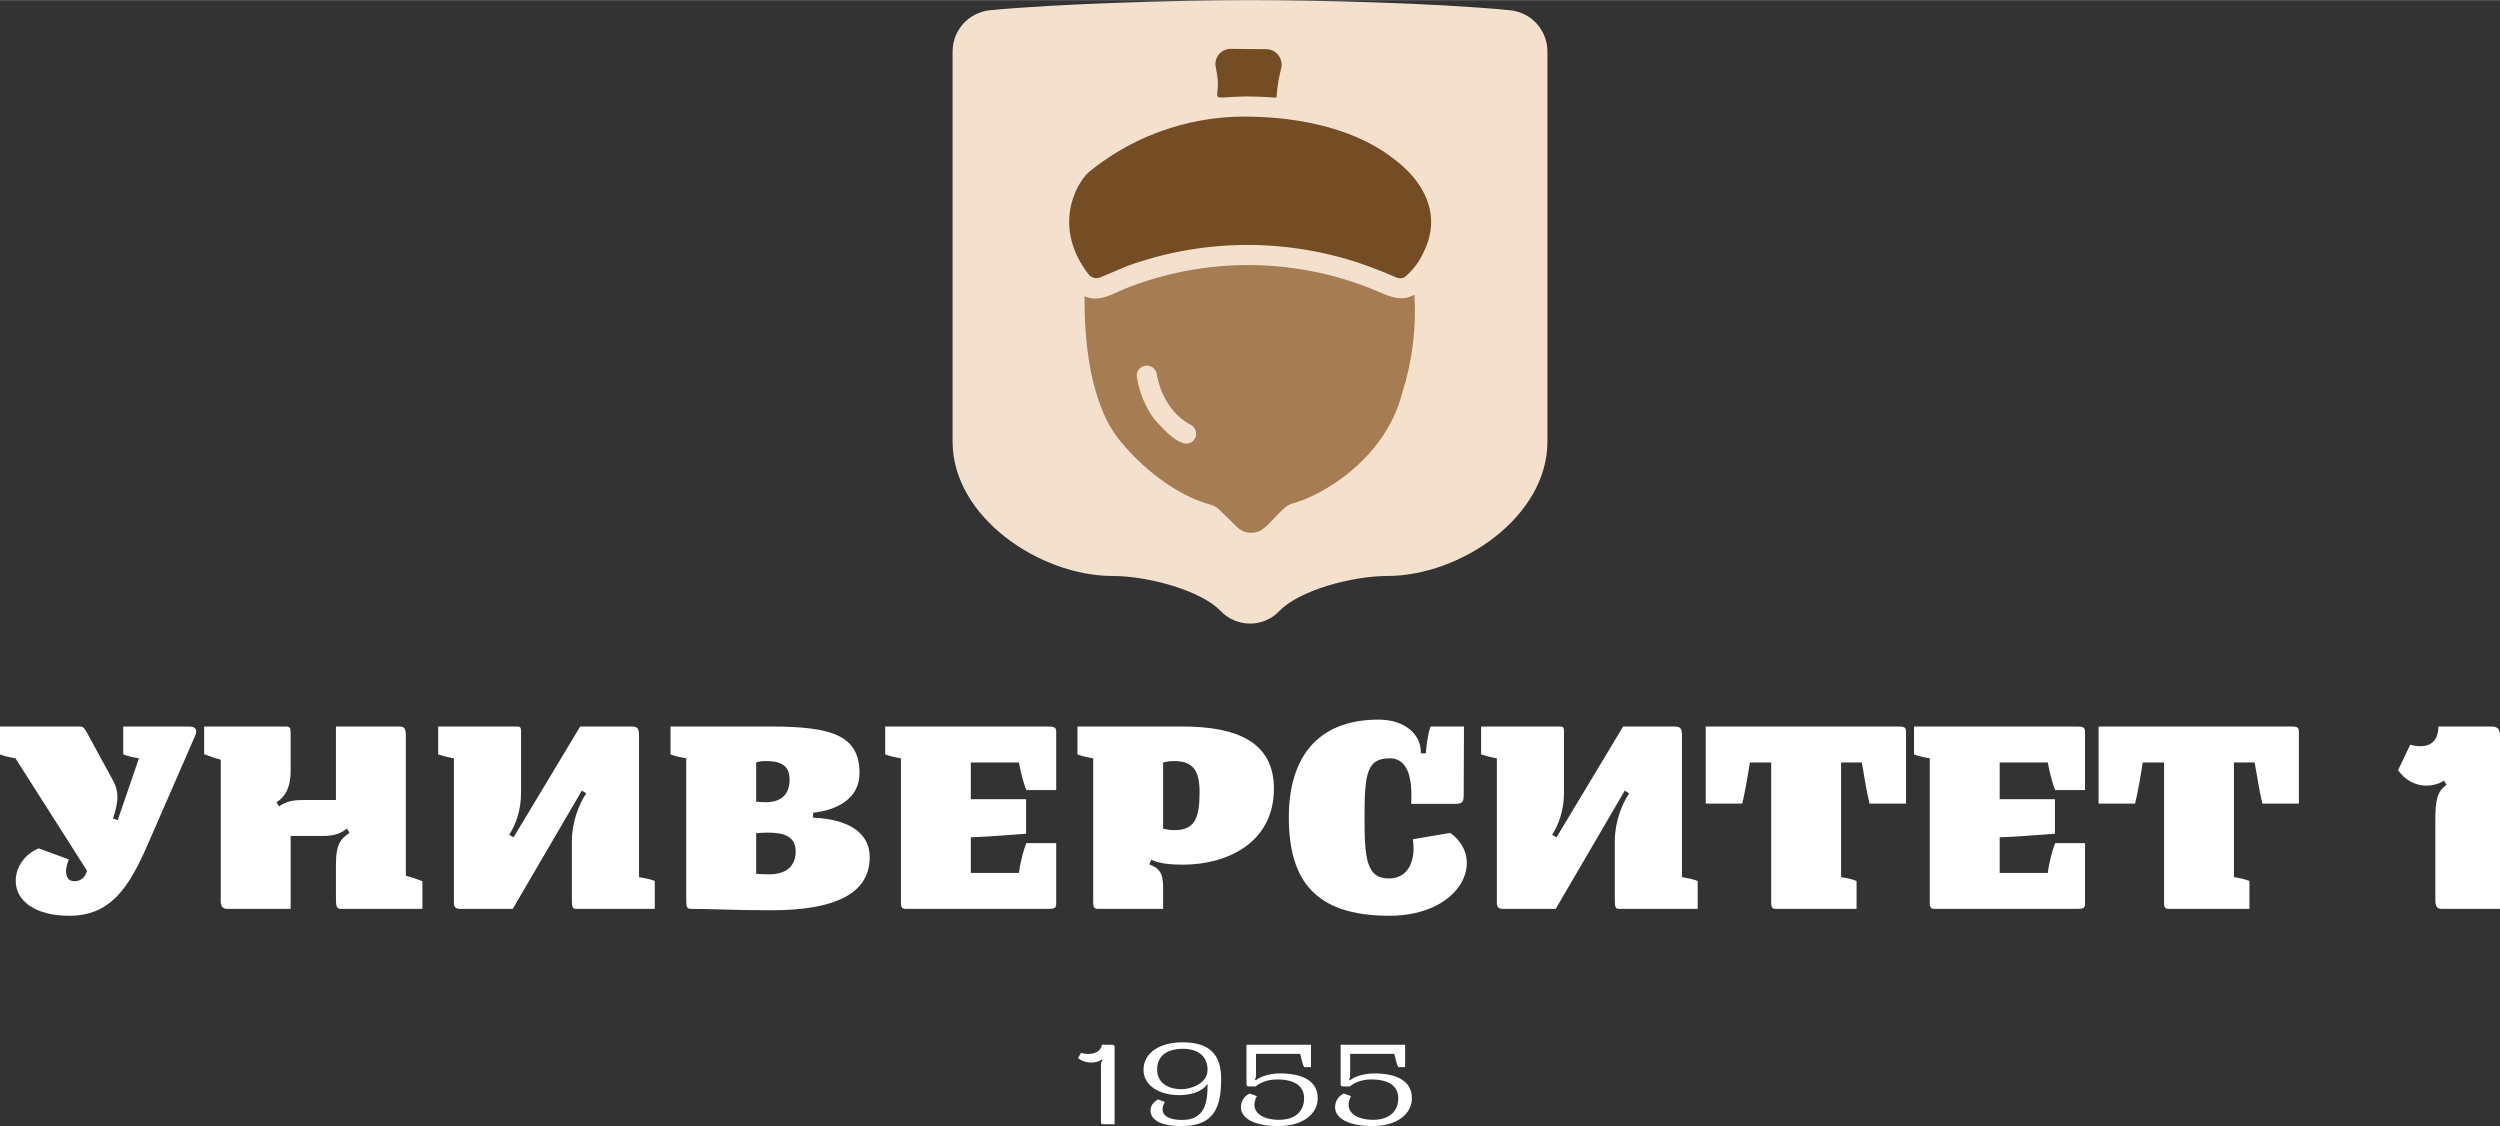 <?xml version="1.0" encoding="UTF-8"?>
<!DOCTYPE svg PUBLIC "-//W3C//DTD SVG 1.1//EN" "http://www.w3.org/Graphics/SVG/1.1/DTD/svg11.dtd">
<!-- Creator: CorelDRAW -->
<svg xmlns="http://www.w3.org/2000/svg" xml:space="preserve" width="1545px" height="696px" version="1.1" style="shape-rendering:geometricPrecision; text-rendering:geometricPrecision; image-rendering:optimizeQuality; fill-rule:evenodd; clip-rule:evenodd"
viewBox="0 0 2110.59 950.58"
 xmlns:xlink="http://www.w3.org/1999/xlink"
 xmlns:xodm="http://www.corel.com/coreldraw/odm/2003">
 <rect x="0" y="0" width="2110.59" height="950.58" fill="#333333" stroke="none"/>
 <defs>
  <style type="text/css">
   <![CDATA[
    .fil0 {fill:white;fill-rule:nonzero}
    .fil1 {fill:#F3E1CE;fill-rule:nonzero}
    .fil2 {fill:#754D24;fill-rule:nonzero}
    .fil3 {fill:#A67C52;fill-rule:nonzero}
   ]]>
  </style>
 </defs>
 <g id="Слой_x0020_1">
  <path class="fil0" d="M164.67 621.18c2.1,-4.43 1.16,-8.16 -5.37,-7.93l-55.27 0 0 23.56c4.66,1.64 8.63,2.57 13.29,3.27l-17.96 52.24 -3.96 -1.4c5.13,-15.62 5.13,-23.55 -1.17,-34.28l-21.23 -38.95c-1.63,-2.57 -2.56,-4.44 -5.36,-4.44l-67.64 0 0 23.56c5.36,1.87 6.77,2.1 13.06,3.27l60.41 94.93c-1.4,5.59 -5.36,8.86 -10.73,8.86 -7.23,0 -8.86,-8.16 -4.66,-18.43l-25.43 -9.33c-11.19,4.67 -19.36,15.16 -19.36,27.53 0,17.02 16.8,29.38 45.02,29.38 34.52,0 50.15,-22.62 66.71,-60.87l39.65 -90.97z"/>
  <path id="_1" class="fil0" d="M186.36 759.96c0,4.9 1.17,7.47 6.3,7.23l52.71 0 0 -61.57 27.76 0c9.32,0 14.92,-2.33 19.82,-6.3l2.1 3.73c-7.23,4.9 -11.43,9.1 -11.43,26.36l0 29.15c0,7.23 0.7,8.63 4.43,8.63l68.58 0 0 -23.32c-4.67,-1.87 -8.17,-3.03 -14,-4.66l0 -116.16c0,-7.93 -0.47,-9.8 -6.06,-9.8l-52.95 0 0 62.05 -26.82 0c-10.27,0 -14.93,1.16 -21.23,5.36l-2.1 -3.5c6.3,-3.96 11.9,-10.96 11.9,-26.59l0 -32.65c0,-3.5 -0.93,-4.67 -3.97,-4.67l-69.03 0 0 23.33c5.36,2.1 8.63,3.26 13.99,4.66l0 118.72z"/>
  <path id="_2" class="fil0" d="M383.21 761.36c0,3.97 0.94,5.83 5.14,5.83l44.54 0 58.31 -99.82 3.74 2.33c-6.3,9.1 -12.13,24.72 -12.13,39.88l0 50.62c0,5.83 0.7,6.99 3.73,6.99l66.24 0 0 -23.55c-4.43,-1.64 -7.93,-2.34 -13.3,-3.27l0 -119.19c0,-6.53 -1.16,-7.93 -6.76,-7.93l-42.91 0 -56.22 93.53 -3.73 -2.1c5.6,-8.62 10.03,-20.99 10.03,-35.21l0 -52.48c0,-2.8 -0.7,-3.74 -3.26,-3.74l-66.71 0 0 23.56c4.43,1.4 7.93,2.33 13.29,3.27l0 121.28z"/>
  <path id="_3" class="fil0" d="M566.08 613.25l0 23.56c5.36,1.87 6.76,2.1 13.29,3.27l0 119.18c0,5.6 0.23,7.93 3.73,7.93 17.03,0 36.39,1.17 68.34,1.17 53.88,0 82.8,-14.23 82.8,-44.78 0,-21.93 -19.82,-32.19 -47.81,-33.36l0 -4.19c19.82,-2.1 39.18,-11.67 39.18,-33.36 0,-31.49 -22.39,-39.42 -74.64,-39.42l-84.89 0zm105.65 105.43c0,12.59 -8.16,19.36 -22.39,19.36 -6.3,0 -7.7,-0.24 -10.96,-0.47l0 -34.28c3.73,-0.24 6.53,-0.47 9.8,-0.47 14.22,0 23.55,3.5 23.55,15.86zm-5.13 -60.64c0,13.06 -7.46,19.12 -20.29,19.12 -2.33,0 -4.9,-0.23 -7.93,-0.46l0 -33.12c2.56,-0.94 5.36,-1.17 8.16,-1.17 13.06,0 20.06,3.97 20.06,15.63z"/>
  <path id="_4" class="fil0" d="M747.3 613.25l0 23.56c4.43,1.64 8.87,2.57 13.3,3.27l0 122.45c0,3.26 1.16,4.66 3.73,4.66l120.58 0c4.9,0 6.77,-0.46 6.77,-4.19l0 -51.32 -25.19 0c-1.87,4.43 -4.9,14.7 -6.3,25.19l-40.58 0 0 -30.09c15.16,-0.46 32.88,-2.1 46.64,-3.03l0 -29.15 -46.64 0 0 -31.02 40.58 0c1.87,10.26 4.43,18.89 6.3,23.32l25.19 0 0 -49.45c0,-3.73 -2.33,-4.2 -7.23,-4.2l-137.15 0z"/>
  <path id="_5" class="fil0" d="M909.64 613.25l0 23.56c4.43,1.64 8.86,2.57 13.29,3.27l0 122.45c0,3.26 1.17,4.66 3.73,4.66l55.28 0 0 -18.42c0,-12.13 -3.5,-16.1 -11.66,-19.13l1.63 -3.96c6.3,2.8 13.53,4.19 26.82,4.19 36.86,0 76.74,-18.19 76.74,-64.14 0,-38.95 -30.32,-52.48 -77.43,-52.48l-88.4 0zm81.4 29.16c14.46,0 21.69,6.06 21.69,25.89 0,21.92 -3.73,32.42 -21.23,32.42 -3.73,0 -6.29,-0.47 -9.56,-1.17l0 -55.97c3.27,-0.7 5.37,-1.17 9.1,-1.17z"/>
  <path id="_6" class="fil0" d="M1207.72 613.25c-2.1,5.84 -3.5,15.17 -3.97,22.63l-4.2 0c0.47,-16.33 -13.99,-28.46 -35.68,-28.46 -53.88,0 -75.8,34.76 -75.8,82.34 0,52.94 21.69,83.26 84.9,83.26 60.64,0 82.33,-47.81 51.31,-69.97l-31.49 5.37c2.57,17.26 -3.26,33.12 -20.29,33.12 -18.89,0 -20.53,-16.8 -20.53,-51.78 0,-37.79 2.34,-49.68 21.46,-49.68 17.03,0 18.89,21.22 17.96,38.48l37.09 0c6.29,0 7.23,-1.86 7.23,-7.46l0.23 -57.85 -28.22 0z"/>
  <path id="_7" class="fil0" d="M1263.7 761.36c0,3.97 0.93,5.83 5.13,5.83l44.55 0 58.31 -99.82 3.73 2.33c-6.3,9.1 -12.13,24.72 -12.13,39.88l0 50.62c0,5.83 0.7,6.99 3.73,6.99l66.24 0 0 -23.55c-4.43,-1.64 -7.93,-2.34 -13.29,-3.27l0 -119.19c0,-6.53 -1.17,-7.93 -6.77,-7.93l-42.91 0 -56.21 93.53 -3.74 -2.1c5.6,-8.62 10.03,-20.99 10.03,-35.21l0 -52.48c0,-2.8 -0.7,-3.74 -3.26,-3.74l-66.71 0 0 23.56c4.43,1.4 7.93,2.33 13.3,3.27l0 121.28z"/>
  <path id="_8" class="fil0" d="M1554.31 643.58l17.5 0c1.86,10.49 4.2,25.65 6.53,34.75l30.78 0 0 -60.88c0,-3.73 -1.63,-4.43 -8.86,-4.2l-160.23 0 0 65.08 30.78 0c1.87,-6.76 4.9,-24.26 6.53,-34.75l17.96 0 0 119.18c0,3.03 1.17,4.43 3.5,4.43l68.57 0 0 -23.55c-4.19,-1.64 -7.69,-2.34 -13.06,-3.27l0 -96.79z"/>
  <path id="_9" class="fil0" d="M1615.89 613.25l0 23.56c4.43,1.64 8.86,2.57 13.29,3.27l0 122.45c0,3.26 1.17,4.66 3.74,4.66l120.58 0c4.9,0 6.76,-0.46 6.76,-4.19l0 -51.32 -25.19 0c-1.86,4.43 -4.89,14.7 -6.29,25.19l-40.59 0 0 -30.09c15.16,-0.46 32.89,-2.1 46.65,-3.03l0 -29.15 -46.65 0 0 -31.02 40.59 0c1.86,10.26 4.43,18.89 6.29,23.32l25.19 0 0 -49.45c0,-3.73 -2.33,-4.2 -7.23,-4.2l-137.14 0z"/>
  <path id="_10" class="fil0" d="M1885.98 643.58l17.49 0c1.87,10.49 4.2,25.65 6.53,34.75l30.79 0 0 -60.88c0,-3.73 -1.63,-4.43 -8.86,-4.2l-160.24 0 0 65.08 30.79 0c1.87,-6.76 4.9,-24.26 6.53,-34.75l17.96 0 0 119.18c0,3.03 1.17,4.43 3.5,4.43l68.57 0 0 -23.55c-4.2,-1.64 -7.7,-2.34 -13.06,-3.27l0 -96.79z"/>
  <path id="_11" class="fil0" d="M2024.52 650.11c11.9,16.56 29.86,14.69 38.72,8.86l2.33 3.5c-7.69,5.13 -9.56,12.59 -9.56,29.39l0 68.34c0,5.83 2.33,6.99 5.37,6.99l49.21 0 0 -146.01c0,-6.53 -2.57,-7.93 -7.46,-7.93l-44.55 0c0,12.83 -7.7,19.6 -23.79,15.4l-10.27 21.46z"/>
  <path class="fil1" d="M1274.73 8.53c-64.25,-6.26 -166.43,-8.53 -219.43,-8.53 -63.4,0 -165.29,3.26 -219.37,8.53 -18.08,1.76 -31.72,16.78 -31.72,34.92l0 329.34c0,63.67 73.7,113.37 135.19,113.37 29.72,0 74.42,12.13 91.08,29.55 13.5,14.09 35.95,14.29 49.65,0 16.65,-17.42 61.36,-29.55 91.07,-29.55 61.57,0 135.2,-49.74 135.2,-113.37l0 -329.34c0,-18.14 -13.62,-33.15 -31.67,-34.92l0 0z"/>
  <path class="fil2" d="M919.2 145.2c-11.67,10.59 -30.32,46.95 -0.45,85.99 2.32,3.23 6.57,4.42 10.23,2.87 0.06,-0.03 0.13,-0.06 0.19,-0.08l21.76 -9.24c66.28,-24.18 139.16,-24.05 205.37,0.31 7.41,2.67 14.8,5.72 22.29,9.01 2.16,1 4.66,1.05 6.87,0.11 7.52,-6.11 13.41,-14.01 17.12,-22.97 14.22,-30.04 0.2,-58.27 -27.17,-78.15 -35.19,-26.99 -87.28,-35.91 -133.08,-34.57 -25.03,1 -49.74,6.53 -72.83,16.33 -18.12,7.69 -35.07,17.94 -50.3,30.38l0 0.01z"/>
  <path class="fil2" d="M1074.93 82.15c3.48,1.01 2.82,-1.2 3.06,-3.89 0.61,-6.71 1.77,-13.41 3.45,-19.93 0.9,-2.91 0.74,-6.05 -0.45,-8.85 -0.46,-1.09 -1.08,-2.11 -1.81,-3.03 -2.36,-3.1 -6.01,-4.96 -9.9,-5.04l-30.04 -0.27c-1.83,-0.04 -3.66,0.3 -5.34,1.02 -5.88,2.49 -9.03,8.93 -7.4,15.1 6.65,30.25 -11.49,24.92 24.52,24.05 7.96,0.03 16.1,0.27 23.91,0.84l0 0z"/>
  <path class="fil3" d="M1020.96 425.64c3.13,0.72 6.03,2.27 8.37,4.48l14.86 14.56c4.9,4.95 12.32,6.41 18.73,3.69 0.03,-0.01 0.06,-0.03 0.09,-0.04 8.69,-3.69 18.57,-20.44 27.7,-23.3 23.1,-5.65 78.48,-36.18 93.11,-93.55 8.53,-26.65 12.02,-54.73 10.27,-82.67l-2.13 0.89c-11.12,5.37 -22.25,-1.27 -32.58,-5.38 -67.09,-27.27 -142.23,-27.56 -209.51,-0.75 -10.72,4.55 -22.62,12 -34.26,6.32 -0.25,33.36 3.3,91.98 31.97,124.51 1.35,1.64 32.27,39.68 73.38,51.23l0 0.01zm-61.23 -107.47c-0.51,-3.8 1.59,-7.47 5.11,-8.97 4.33,-1.83 9.32,0.18 11.16,4.51 0.29,0.7 0.5,1.44 0.6,2.19 0.1,0.75 4.37,30.1 28.59,42.54 1.79,0.91 3.2,2.42 3.98,4.27 0.98,2.31 0.9,4.93 -0.24,7.17 -9.11,15.32 -31.11,-13.03 -34.61,-16.25 -3.57,-4.99 -6.61,-10.38 -9.01,-16.03 -2.64,-6.23 -4.51,-12.76 -5.58,-19.43l0 0z"/>
  <path class="fil0" d="M910.14 893.18c6.51,5.19 15.67,4.48 19.95,1.22l0.81 0.61c-1.63,1.43 -1.42,3.26 -1.42,8.04l0 43.67c0,1.73 0.4,2.34 2.13,2.34l9.37 0 0 -65.04c0,-1.42 -0.51,-2.13 -2.34,-2.13l-8.35 0c-0.41,4.68 -6.21,9.87 -17.71,6.92l-2.44 4.37z"/>
  <path id="_1_0" class="fil0" d="M977.72 928.09c-4.07,2.14 -6.41,5.4 -6.41,9.47 0,6.51 6.51,13.02 26.05,13.02 27.38,0 33.59,-15.36 33.59,-39.89 0,-21.48 -10.79,-30.74 -32.37,-30.84 -18.83,-0.1 -33.18,8.45 -33.18,23.31 0,13.23 13.34,21.27 30.23,21.27 9.36,0 19.44,-2.65 23.82,-9.67 0.2,15.77 -2.14,30.63 -21.28,30.63 -15.26,0 -19.74,-6.61 -14.75,-15.16l-5.7 -2.14zm41.73 -25.14c0,12.01 -14.56,16.49 -21.68,16.49 -12.42,0 -20.87,-5.9 -20.87,-16.59 0,-11.6 8.35,-17.51 21.68,-17.51 13.84,0 20.87,7.13 20.87,17.61z"/>
  <path id="_2_1" class="fil0" d="M1052.32 915.06c0,1.53 0.51,2.04 2.34,2.04l5.39 0c2.86,-2.44 8.96,-5.9 18.02,-5.9 15.47,0 22.9,6 22.9,15.87 0,11.4 -7.94,18.22 -21.27,18.22 -13.34,0 -25.65,-6.31 -18.63,-20.05l-6.1 -2.14c-3.97,1.84 -7.33,5.81 -7.33,11.5 0,10.69 13.94,15.98 31.55,15.98 20.46,0 33.28,-10.07 33.28,-23.51 0,-14.65 -12.82,-20.96 -31.86,-20.96 -7.93,0 -16.18,2.34 -20.45,5.8l-0.72 -0.61c1.12,-1.53 0.92,-3.36 0.92,-7.74l0 -13.94 37.25 0c0.81,3.26 2.34,9.67 3.36,11.2l5.8 0 0 -18.93 -54.45 0 0 33.17z"/>
  <path id="_3_2" class="fil0" d="M1131.81 915.06c0,1.53 0.51,2.04 2.34,2.04l5.39 0c2.85,-2.44 8.96,-5.9 18.02,-5.9 15.47,0 22.9,6 22.9,15.87 0,11.4 -7.94,18.22 -21.28,18.22 -13.33,0 -25.64,-6.31 -18.62,-20.05l-6.11 -2.14c-3.97,1.84 -7.32,5.81 -7.32,11.5 0,10.69 13.94,15.98 31.55,15.98 20.45,0 33.28,-10.07 33.28,-23.51 0,-14.65 -12.83,-20.96 -31.86,-20.96 -7.94,0 -16.18,2.34 -20.46,5.8l-0.71 -0.61c1.12,-1.53 0.92,-3.36 0.92,-7.74l0 -13.94 37.25 0c0.81,3.26 2.34,9.67 3.36,11.2l5.8 0 0 -18.93 -54.45 0 0 33.17z"/>
 </g>
</svg>
